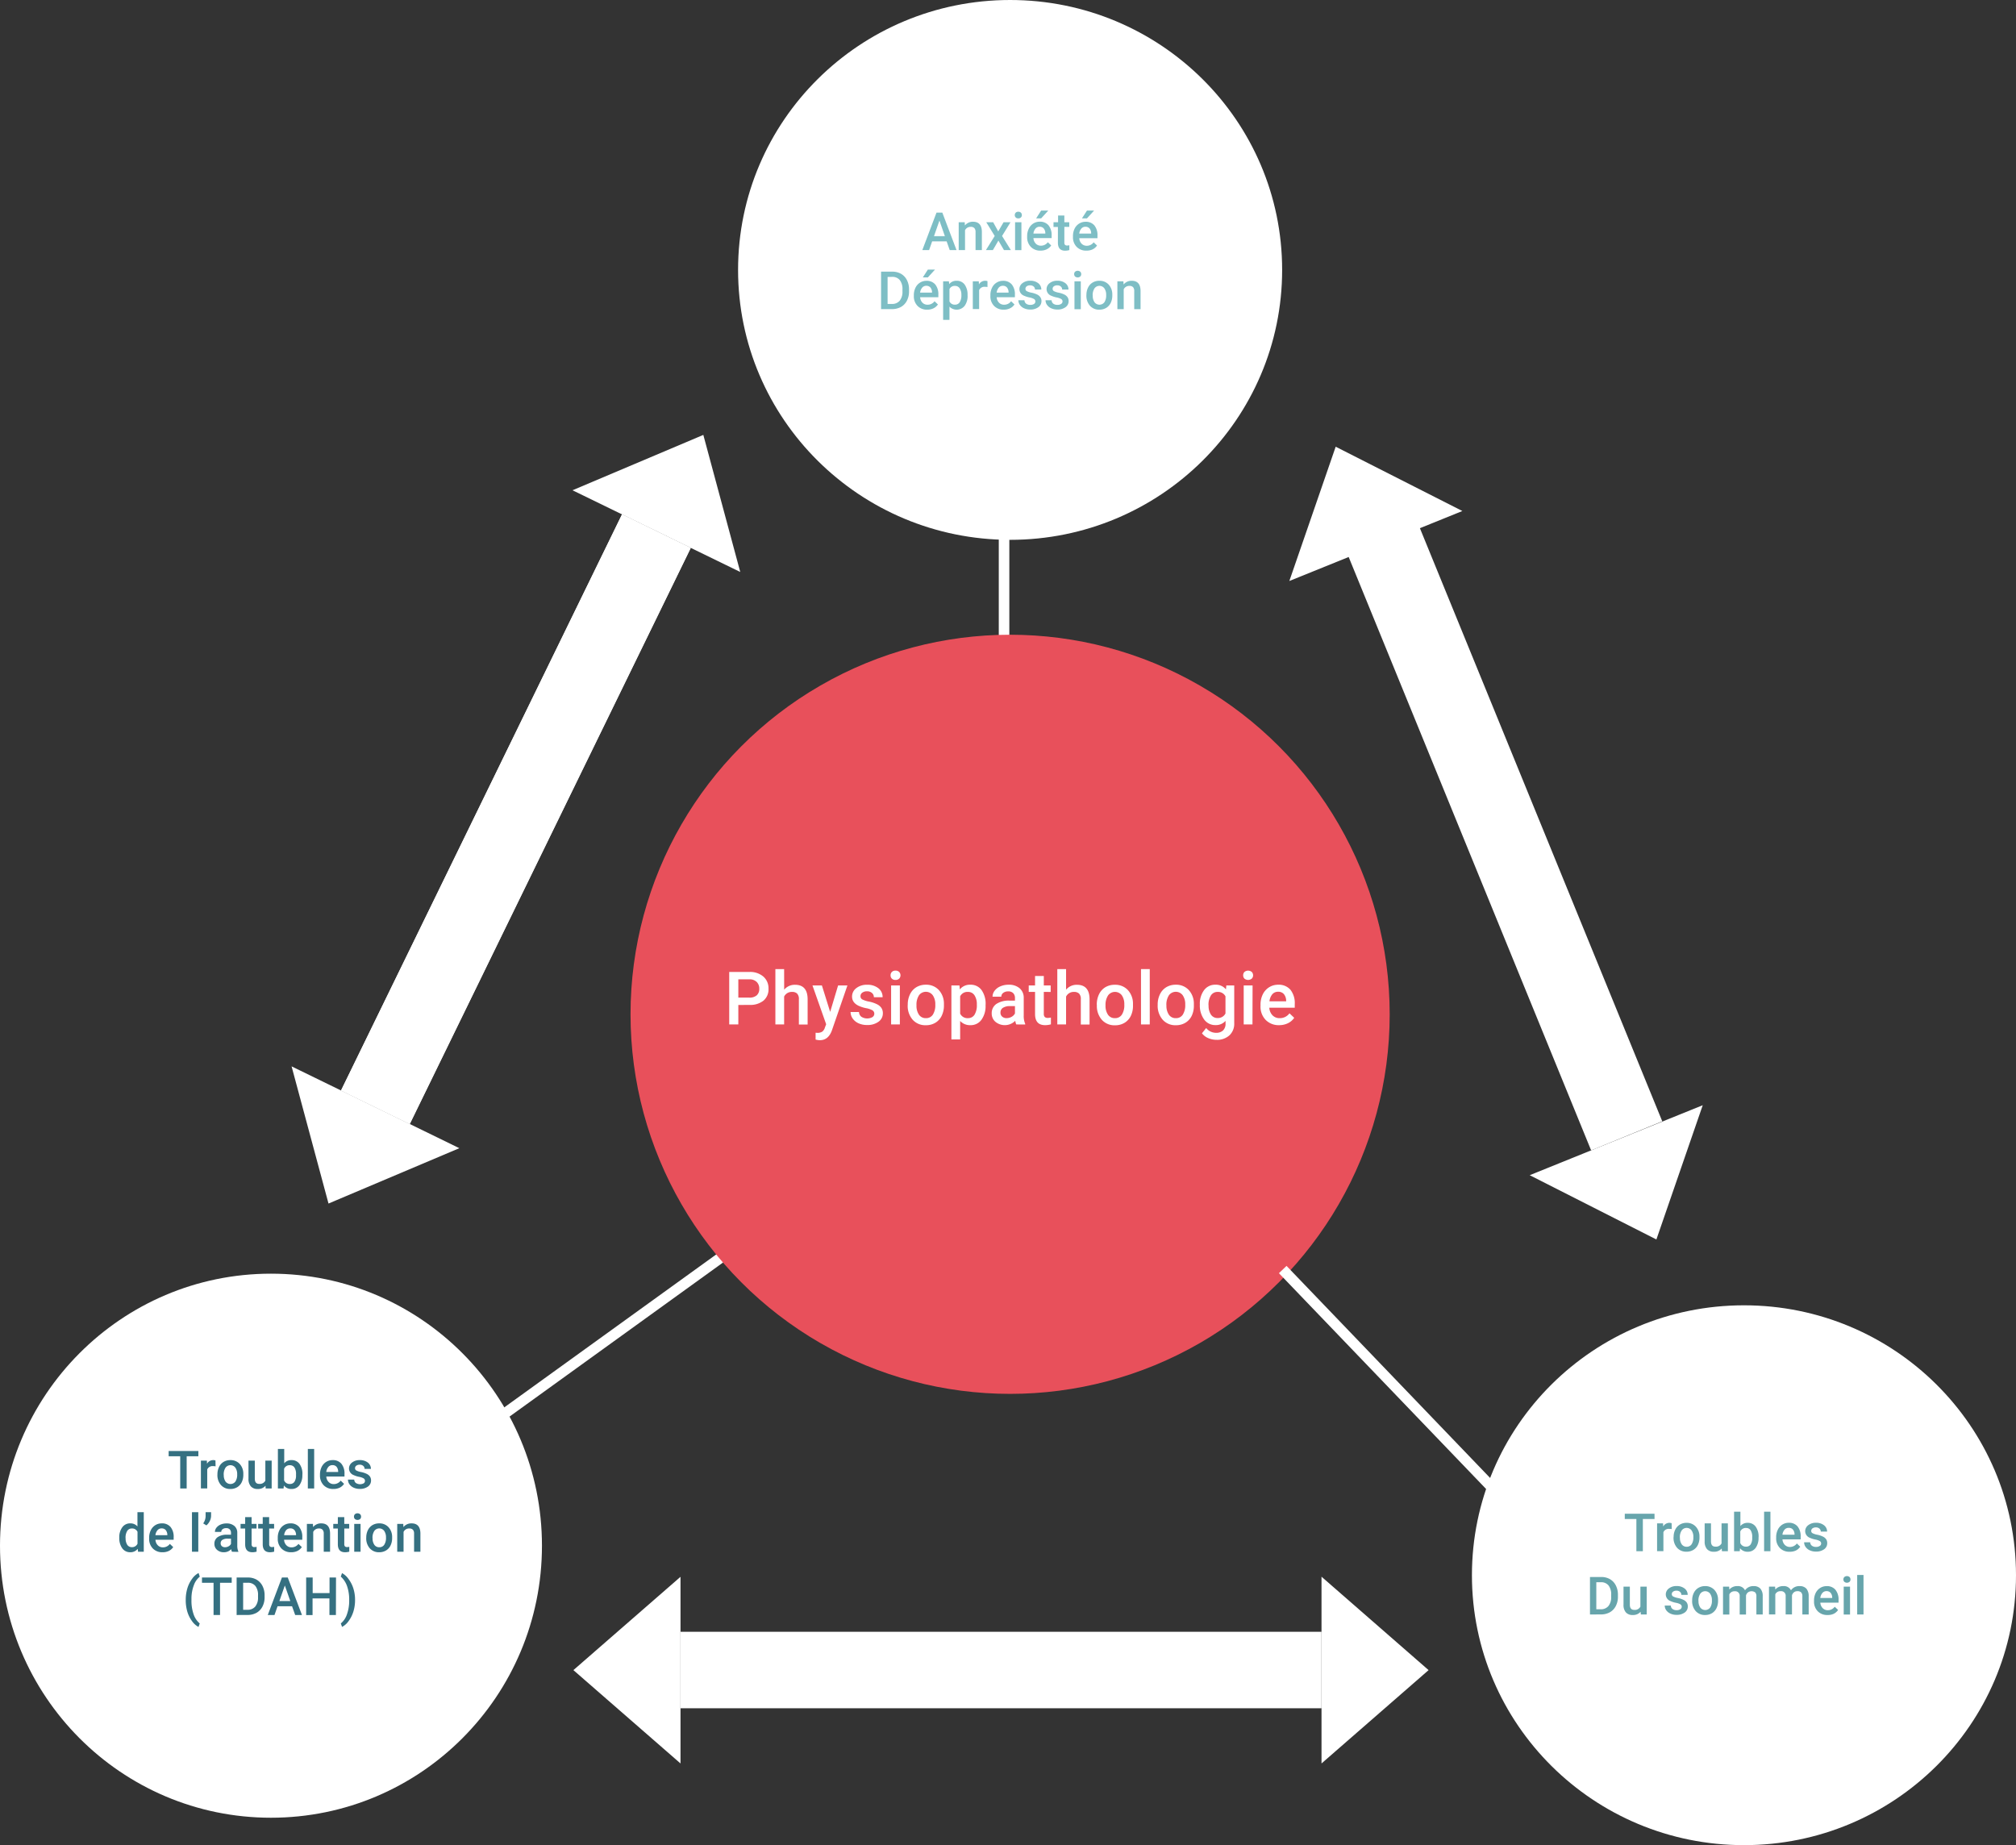 <svg id="Calque_1" data-name="Calque 1" xmlns="http://www.w3.org/2000/svg" viewBox="0 0 956 875"><rect x="0" y="0" width="956" height="875" fill="#333333" stroke="none"/><defs><style>.cls-1{fill:#fff;}.cls-2,.cls-3{fill:none;stroke:#fff;}.cls-3{stroke-width:5px;}.cls-4{isolation:isolate;}.cls-5{fill:#7ebec5;}.cls-6{fill:#e8505b;}.cls-7{fill:#357081;}.cls-8{fill:#67a5ac;}</style></defs><title>schema-physiopathologie</title><g id="Groupe_11934" data-name="Groupe 11934"><ellipse id="Ellipse_1202" data-name="Ellipse 1202" class="cls-1" cx="479" cy="128" rx="129" ry="128"/><g id="Groupe_11727" data-name="Groupe 11727"><g id="Polygone_12" data-name="Polygone 12"><path class="cls-1" d="M381.29,270.35l-77.58-37.83,60.5-25.59Z" transform="translate(-31.02)"/><path class="cls-1" d="M363.87,207.61l-58.95,24.94,75.6,36.87-16.65-61.81m.67-1.37,17.51,65L302.5,232.49Z" transform="translate(-31.02)"/></g><g id="Rectangle_2574" data-name="Rectangle 2574"><rect class="cls-1" x="123.67" y="370.35" width="303.97" height="36.27" transform="translate(-225.37 465.94) rotate(-64)"/><rect class="cls-2" x="124.17" y="370.85" width="302.97" height="35.27" transform="translate(-225.37 465.94) rotate(-64)"/></g><g id="Polygone_13" data-name="Polygone 13"><path class="cls-1" d="M170,506.62l77.57,37.84L187.1,570.05Z" transform="translate(-31.02)"/><path class="cls-1" d="M187.43,569.37l59-24.94-75.6-36.87,16.64,61.81m-.67,1.37-17.51-65.05,79.55,38.8Z" transform="translate(-31.02)"/></g></g><g id="Groupe_11728" data-name="Groupe 11728"><path id="Polygone_12-2" data-name="Polygone 12-2" class="cls-1" d="M664.41,211.84l60.07,30.49-82.05,33.19Z" transform="translate(-31.02)"/><rect id="Rectangle_2574-2" data-name="Rectangle 2574-2" class="cls-1" x="722.32" y="247.83" width="36.27" height="303.96" transform="matrix(0.93, -0.38, 0.38, 0.93, -126.91, 306.85)"/><path id="Polygone_13-2" data-name="Polygone 13-2" class="cls-1" d="M816.49,587.78,756.42,557.3l82.05-33.19Z" transform="translate(-31.02)"/></g><line id="Ligne_450" data-name="Ligne 450" class="cls-3" x1="476.13" y1="219.58" x2="476.13" y2="423.5"/><g id="Anxiété_Dépression" data-name="Anxiété Dépression" class="cls-4"><g class="cls-4"><path class="cls-5" d="M479.93,114.47h-6.88l-1.45,4.13h-3.21l6.72-17.77h2.77l6.73,17.77h-3.23Zm-6-2.49h5.15l-2.57-7.38Z" transform="translate(-31.02)"/><path class="cls-5" d="M488.5,105.4l.08,1.52a4.76,4.76,0,0,1,3.85-1.77q4.13,0,4.2,4.73v8.72h-3v-8.55a2.72,2.72,0,0,0-.54-1.86,2.26,2.26,0,0,0-1.78-.61,2.86,2.86,0,0,0-2.67,1.62v9.4h-3V105.4Z" transform="translate(-31.02)"/><path class="cls-5" d="M504.39,109.74l2.52-4.34h3.29l-4,6.5,4.18,6.7h-3.27l-2.64-4.51-2.62,4.51h-3.3l4.17-6.7-4-6.5h3.27Z" transform="translate(-31.02)"/><path class="cls-5" d="M512.23,102a1.61,1.61,0,0,1,.43-1.14,1.66,1.66,0,0,1,1.24-.45,1.68,1.68,0,0,1,1.25.45,1.58,1.58,0,0,1,.44,1.14,1.52,1.52,0,0,1-.44,1.11,1.68,1.68,0,0,1-1.25.45,1.66,1.66,0,0,1-1.24-.45A1.56,1.56,0,0,1,512.23,102Zm3.15,16.63h-3V105.4h3Z" transform="translate(-31.02)"/><path class="cls-5" d="M524.42,118.85a6.12,6.12,0,0,1-4.57-1.78,6.47,6.47,0,0,1-1.75-4.73V112a7.94,7.94,0,0,1,.77-3.54A5.73,5.73,0,0,1,521,106a5.63,5.63,0,0,1,3.07-.87,5.21,5.21,0,0,1,4.17,1.72,7.28,7.28,0,0,1,1.47,4.87v1.2h-8.63a4,4,0,0,0,1.1,2.59,3.28,3.28,0,0,0,2.41,1,4,4,0,0,0,3.32-1.65l1.6,1.53a5.31,5.31,0,0,1-2.12,1.83A6.62,6.62,0,0,1,524.42,118.85Zm-.35-11.32a2.5,2.5,0,0,0-2,.86,4.44,4.44,0,0,0-1,2.38h5.65v-.22a3.55,3.55,0,0,0-.79-2.25A2.48,2.48,0,0,0,524.07,107.53Zm.67-7.68h3.38l-3.38,3.7h-2.38Z" transform="translate(-31.02)"/><path class="cls-5" d="M535.74,102.19v3.21h2.33v2.19h-2.33V115a1.61,1.61,0,0,0,.3,1.09,1.41,1.41,0,0,0,1.07.34,4.7,4.7,0,0,0,1-.13v2.3a7.66,7.66,0,0,1-2,.28q-3.42,0-3.42-3.77v-7.49H530.6V105.4h2.17v-3.21Z" transform="translate(-31.02)"/><path class="cls-5" d="M546.15,118.85a6.12,6.12,0,0,1-4.57-1.78,6.43,6.43,0,0,1-1.75-4.73V112a7.93,7.93,0,0,1,.76-3.54,5.82,5.82,0,0,1,2.15-2.42,5.63,5.63,0,0,1,3.07-.87,5.21,5.21,0,0,1,4.17,1.72,7.28,7.28,0,0,1,1.47,4.87v1.2h-8.63a4,4,0,0,0,1.09,2.59,3.31,3.31,0,0,0,2.41,1,4,4,0,0,0,3.32-1.65l1.6,1.53a5.28,5.28,0,0,1-2.11,1.83A6.62,6.62,0,0,1,546.15,118.85Zm-.35-11.32a2.5,2.5,0,0,0-2,.86,4.44,4.44,0,0,0-1,2.38h5.65v-.22a3.55,3.55,0,0,0-.79-2.25A2.49,2.49,0,0,0,545.8,107.53Zm.67-7.68h3.38l-3.38,3.7h-2.38Z" transform="translate(-31.02)"/></g><g class="cls-4"><path class="cls-5" d="M448.83,146.6V128.83h5.25a8.21,8.21,0,0,1,4.18,1,7.14,7.14,0,0,1,2.83,3,9.44,9.44,0,0,1,1,4.42v.89a9.44,9.44,0,0,1-1,4.44,7.06,7.06,0,0,1-2.87,3,8.61,8.61,0,0,1-4.26,1Zm3.09-15.28v12.82h2a4.65,4.65,0,0,0,3.73-1.52,6.7,6.7,0,0,0,1.32-4.37v-1a6.77,6.77,0,0,0-1.26-4.42,4.45,4.45,0,0,0-3.65-1.53Z" transform="translate(-31.02)"/><path class="cls-5" d="M470.7,146.85a6.14,6.14,0,0,1-4.58-1.78,6.47,6.47,0,0,1-1.75-4.73V140a7.94,7.94,0,0,1,.77-3.54,5.73,5.73,0,0,1,2.14-2.42,5.63,5.63,0,0,1,3.07-.87,5.21,5.21,0,0,1,4.17,1.72,7.28,7.28,0,0,1,1.47,4.87v1.2h-8.63a4,4,0,0,0,1.1,2.59,3.29,3.29,0,0,0,2.41.95,4,4,0,0,0,3.32-1.65l1.6,1.53a5.31,5.31,0,0,1-2.12,1.83A6.58,6.58,0,0,1,470.7,146.85Zm-.36-11.32a2.5,2.5,0,0,0-2,.86,4.44,4.44,0,0,0-1,2.38h5.65v-.22a3.55,3.55,0,0,0-.79-2.25A2.48,2.48,0,0,0,470.34,135.53Zm.67-7.68h3.39l-3.39,3.7h-2.38Z" transform="translate(-31.02)"/><path class="cls-5" d="M489.86,140.13a7.83,7.83,0,0,1-1.39,4.89,4.82,4.82,0,0,1-7.21.4v6.26h-3V133.4H481l.13,1.34a4.34,4.34,0,0,1,3.55-1.59,4.51,4.51,0,0,1,3.79,1.8,8.12,8.12,0,0,1,1.37,5Zm-2.95-.25a5.55,5.55,0,0,0-.79-3.14,2.58,2.58,0,0,0-2.25-1.16,2.71,2.71,0,0,0-2.61,1.5v5.86a2.73,2.73,0,0,0,2.63,1.54,2.57,2.57,0,0,0,2.22-1.14A6.1,6.1,0,0,0,486.91,139.88Z" transform="translate(-31.02)"/><path class="cls-5" d="M499.29,136.11a7,7,0,0,0-1.21-.1,2.72,2.72,0,0,0-2.75,1.56v9h-3V133.4h2.84l.07,1.47a3.35,3.35,0,0,1,3-1.72,2.88,2.88,0,0,1,1.05.17Z" transform="translate(-31.02)"/><path class="cls-5" d="M507,146.85a6.14,6.14,0,0,1-4.58-1.78,6.47,6.47,0,0,1-1.75-4.73V140a7.94,7.94,0,0,1,.77-3.54,5.73,5.73,0,0,1,2.14-2.42,5.63,5.63,0,0,1,3.07-.87,5.21,5.21,0,0,1,4.17,1.72,7.28,7.28,0,0,1,1.47,4.87v1.2h-8.63a4,4,0,0,0,1.1,2.59,3.28,3.28,0,0,0,2.41.95,4,4,0,0,0,3.32-1.65l1.6,1.53a5.31,5.31,0,0,1-2.12,1.83A6.58,6.58,0,0,1,507,146.85Zm-.36-11.32a2.5,2.5,0,0,0-2,.86,4.44,4.44,0,0,0-1,2.38h5.65v-.22a3.55,3.55,0,0,0-.79-2.25A2.48,2.48,0,0,0,506.62,135.53Z" transform="translate(-31.02)"/><path class="cls-5" d="M522,143a1.35,1.35,0,0,0-.65-1.21,7.11,7.11,0,0,0-2.17-.74,11.45,11.45,0,0,1-2.53-.8,3.37,3.37,0,0,1-2.22-3.11,3.51,3.51,0,0,1,1.44-2.86,5.66,5.66,0,0,1,3.66-1.15,5.93,5.93,0,0,1,3.83,1.17,3.73,3.73,0,0,1,1.46,3h-3a1.83,1.83,0,0,0-.63-1.42,2.45,2.45,0,0,0-1.69-.57,2.63,2.63,0,0,0-1.59.45,1.45,1.45,0,0,0-.62,1.21,1.21,1.21,0,0,0,.58,1.07,8,8,0,0,0,2.32.76,11.05,11.05,0,0,1,2.74.91,3.9,3.9,0,0,1,1.47,1.28,3.2,3.2,0,0,1,.49,1.81,3.45,3.45,0,0,1-1.48,2.88,6.3,6.3,0,0,1-3.87,1.11,6.81,6.81,0,0,1-2.89-.59,4.75,4.75,0,0,1-2-1.61,3.82,3.82,0,0,1-.71-2.21h2.88a2.12,2.12,0,0,0,.79,1.62,3.1,3.1,0,0,0,2,.57,3,3,0,0,0,1.78-.45A1.39,1.39,0,0,0,522,143Z" transform="translate(-31.02)"/><path class="cls-5" d="M534.88,143a1.35,1.35,0,0,0-.65-1.21,7.11,7.11,0,0,0-2.17-.74,11.45,11.45,0,0,1-2.53-.8,3.37,3.37,0,0,1-2.22-3.11,3.51,3.51,0,0,1,1.44-2.86,5.67,5.67,0,0,1,3.67-1.15,5.92,5.92,0,0,1,3.82,1.17,3.73,3.73,0,0,1,1.46,3h-3a1.83,1.83,0,0,0-.63-1.42,2.41,2.41,0,0,0-1.68-.57,2.64,2.64,0,0,0-1.6.45,1.44,1.44,0,0,0-.61,1.21,1.22,1.22,0,0,0,.57,1.07,8,8,0,0,0,2.32.76,10.91,10.91,0,0,1,2.74.91,3.93,3.93,0,0,1,1.48,1.28,3.28,3.28,0,0,1,.48,1.81,3.42,3.42,0,0,1-1.48,2.88,6.26,6.26,0,0,1-3.87,1.11,6.84,6.84,0,0,1-2.89-.59,4.75,4.75,0,0,1-2-1.61,3.82,3.82,0,0,1-.71-2.21h2.88a2.1,2.1,0,0,0,.8,1.62,3.07,3.07,0,0,0,1.94.57,3,3,0,0,0,1.78-.45A1.37,1.37,0,0,0,534.88,143Z" transform="translate(-31.02)"/><path class="cls-5" d="M540.39,130a1.57,1.57,0,0,1,.43-1.14,1.93,1.93,0,0,1,2.48,0,1.54,1.54,0,0,1,.44,1.14,1.48,1.48,0,0,1-.44,1.11,1.93,1.93,0,0,1-2.48,0A1.52,1.52,0,0,1,540.39,130Zm3.15,16.63h-3V133.4h3Z" transform="translate(-31.02)"/><path class="cls-5" d="M546.21,139.88a7.83,7.83,0,0,1,.77-3.5,5.58,5.58,0,0,1,2.16-2.39,6.06,6.06,0,0,1,3.2-.84,5.8,5.8,0,0,1,4.34,1.72,6.79,6.79,0,0,1,1.8,4.57v.69a7.89,7.89,0,0,1-.75,3.5,5.64,5.64,0,0,1-2.15,2.38,6.15,6.15,0,0,1-3.23.84,5.73,5.73,0,0,1-4.47-1.86,7.14,7.14,0,0,1-1.68-5Zm3,.25a5.36,5.36,0,0,0,.84,3.2,2.94,2.94,0,0,0,4.68,0,5.87,5.87,0,0,0,.84-3.43,5.22,5.22,0,0,0-.87-3.18,2.89,2.89,0,0,0-4.64,0A5.72,5.72,0,0,0,549.18,140.13Z" transform="translate(-31.02)"/><path class="cls-5" d="M563.75,133.4l.09,1.52a4.73,4.73,0,0,1,3.84-1.77q4.13,0,4.2,4.73v8.72h-3v-8.55a2.72,2.72,0,0,0-.54-1.86,2.26,2.26,0,0,0-1.78-.61,2.86,2.86,0,0,0-2.67,1.62v9.4h-3V133.4Z" transform="translate(-31.02)"/></g></g><line id="Ligne_451" data-name="Ligne 451" class="cls-3" x1="350.97" y1="589.78" x2="196.94" y2="700.93"/><circle id="Ellipse_1203" data-name="Ellipse 1203" class="cls-6" cx="479" cy="481" r="180"/><g id="Physiopathologie_Commune" data-name="Physiopathologie Commune" class="cls-4"><g class="cls-4"><path class="cls-1" d="M381.14,476.58v9.23h-4.32V460.92h9.52A9.62,9.62,0,0,1,393,463.1a7.32,7.32,0,0,1,2.45,5.75,7,7,0,0,1-2.4,5.69,10.07,10.07,0,0,1-6.72,2Zm0-3.49h5.2a5.13,5.13,0,0,0,3.52-1.08,4,4,0,0,0,1.21-3.14,4.3,4.3,0,0,0-1.23-3.22,4.74,4.74,0,0,0-3.38-1.24h-5.32Z" transform="translate(-31.02)"/><path class="cls-1" d="M402.88,469.33A6.51,6.51,0,0,1,408,467q5.93,0,6,6.76v12.08h-4.15V473.88a3.66,3.66,0,0,0-.83-2.71,3.37,3.37,0,0,0-2.43-.79,4,4,0,0,0-3.73,2.22v13.21h-4.15V459.56h4.15Z" transform="translate(-31.02)"/><path class="cls-1" d="M424.69,479.86l3.76-12.54h4.42l-7.35,21.29c-1.12,3.11-3,4.67-5.74,4.67a7.69,7.69,0,0,1-2-.31v-3.23l.79.05a4.06,4.06,0,0,0,2.37-.57,3.79,3.79,0,0,0,1.25-1.92l.6-1.59-6.49-18.39h4.47Z" transform="translate(-31.02)"/><path class="cls-1" d="M445.62,480.78a1.88,1.88,0,0,0-.91-1.69,9.51,9.51,0,0,0-3-1,16,16,0,0,1-3.53-1.13c-2.08-1-3.11-2.46-3.11-4.36a4.93,4.93,0,0,1,2-4,8,8,0,0,1,5.13-1.61,8.27,8.27,0,0,1,5.36,1.65,5.2,5.2,0,0,1,2,4.25h-4.15a2.56,2.56,0,0,0-.89-2,3.41,3.41,0,0,0-2.36-.8,3.68,3.68,0,0,0-2.23.64,2,2,0,0,0-.86,1.69,1.68,1.68,0,0,0,.8,1.49,11,11,0,0,0,3.25,1.06,15.16,15.16,0,0,1,3.83,1.29A5.41,5.41,0,0,1,449,478a4.57,4.57,0,0,1,.68,2.53,4.82,4.82,0,0,1-2.07,4,8.84,8.84,0,0,1-5.42,1.55,9.55,9.55,0,0,1-4.05-.82,6.71,6.71,0,0,1-2.77-2.26,5.33,5.33,0,0,1-1-3.09h4a2.91,2.91,0,0,0,1.12,2.26,5.15,5.15,0,0,0,5.21.18A1.93,1.93,0,0,0,445.62,480.78Z" transform="translate(-31.02)"/><path class="cls-1" d="M453.33,462.51a2.21,2.21,0,0,1,.61-1.59,2.28,2.28,0,0,1,1.73-.63,2.32,2.32,0,0,1,1.74.63,2.22,2.22,0,0,1,.62,1.59,2.16,2.16,0,0,1-.62,1.57,2.36,2.36,0,0,1-1.74.62,2.32,2.32,0,0,1-1.73-.62A2.15,2.15,0,0,1,453.33,462.51Zm4.41,23.3h-4.15V467.32h4.15Z" transform="translate(-31.02)"/><path class="cls-1" d="M461.48,476.39a10.85,10.85,0,0,1,1.08-4.89,7.82,7.82,0,0,1,3-3.35,8.53,8.53,0,0,1,4.48-1.18,8.11,8.11,0,0,1,6.08,2.41,9.54,9.54,0,0,1,2.52,6.4v1a11,11,0,0,1-1.05,4.89,7.78,7.78,0,0,1-3,3.33,8.54,8.54,0,0,1-4.52,1.18,8,8,0,0,1-6.26-2.61,9.94,9.94,0,0,1-2.35-6.94Zm4.15.36a7.51,7.51,0,0,0,1.18,4.47,3.83,3.83,0,0,0,3.28,1.61,3.78,3.78,0,0,0,3.28-1.64,8.21,8.21,0,0,0,1.17-4.8,7.29,7.29,0,0,0-1.21-4.44,4.06,4.06,0,0,0-6.5,0A8.07,8.07,0,0,0,465.63,476.75Z" transform="translate(-31.02)"/><path class="cls-1" d="M498.38,476.75a11,11,0,0,1-1.95,6.84,6.23,6.23,0,0,1-5.23,2.56,6.29,6.29,0,0,1-4.87-2v8.77h-4.15v-25.6H486l.17,1.88a6.1,6.1,0,0,1,5-2.23,6.32,6.32,0,0,1,5.31,2.53,11.3,11.3,0,0,1,1.92,7Zm-4.14-.36a7.67,7.67,0,0,0-1.1-4.39,3.58,3.58,0,0,0-3.15-1.62,3.82,3.82,0,0,0-3.66,2.1v8.2a3.84,3.84,0,0,0,3.69,2.15,3.58,3.58,0,0,0,3.1-1.59A8.48,8.48,0,0,0,494.24,476.39Z" transform="translate(-31.02)"/><path class="cls-1" d="M512.94,485.81a6.58,6.58,0,0,1-.48-1.73,7,7,0,0,1-9.4.48,5.1,5.1,0,0,1-1.76-3.93,5.25,5.25,0,0,1,2.2-4.54,10.65,10.65,0,0,1,6.28-1.58h2.54V473.3a3.22,3.22,0,0,0-.8-2.3,3.17,3.17,0,0,0-2.44-.86,3.64,3.64,0,0,0-2.33.71,2.19,2.19,0,0,0-.9,1.8h-4.16a4.64,4.64,0,0,1,1-2.85,6.7,6.7,0,0,1,2.75-2.07,9.61,9.61,0,0,1,3.87-.76,7.72,7.72,0,0,1,5.17,1.64,5.83,5.83,0,0,1,2,4.59v8.34a9.4,9.4,0,0,0,.7,4v.29Zm-4.56-3a4.68,4.68,0,0,0,2.31-.6,3.89,3.89,0,0,0,1.63-1.61v-3.48h-2.24a6.06,6.06,0,0,0-3.46.8,2.59,2.59,0,0,0-1.17,2.27,2.45,2.45,0,0,0,.8,1.91A3.1,3.1,0,0,0,508.38,482.82Z" transform="translate(-31.02)"/><path class="cls-1" d="M526,462.82v4.5h3.26v3.07H526v10.32a2.26,2.26,0,0,0,.42,1.53,1.92,1.92,0,0,0,1.49.47,6.12,6.12,0,0,0,1.46-.17v3.22a10.35,10.35,0,0,1-2.74.39q-4.78,0-4.78-5.28V470.39h-3v-3.07h3v-4.5Z" transform="translate(-31.02)"/><path class="cls-1" d="M536.56,469.33A6.5,6.5,0,0,1,541.7,467q5.91,0,6,6.76v12.08h-4.15V473.88a3.66,3.66,0,0,0-.83-2.71,3.4,3.4,0,0,0-2.44-.79,4,4,0,0,0-3.72,2.22v13.21H532.4V459.56h4.16Z" transform="translate(-31.02)"/><path class="cls-1" d="M551.12,476.39a11,11,0,0,1,1.07-4.89,7.84,7.84,0,0,1,3-3.35A8.53,8.53,0,0,1,559.7,467a8.09,8.09,0,0,1,6.07,2.41,9.45,9.45,0,0,1,2.52,6.4l0,1a11,11,0,0,1-1,4.89,7.78,7.78,0,0,1-3,3.33,8.54,8.54,0,0,1-4.52,1.18,8,8,0,0,1-6.26-2.61,9.94,9.94,0,0,1-2.35-6.94Zm4.15.36a7.44,7.44,0,0,0,1.18,4.47,3.83,3.83,0,0,0,3.28,1.61,3.77,3.77,0,0,0,3.27-1.64,8.21,8.21,0,0,0,1.17-4.8A7.35,7.35,0,0,0,563,472a4.06,4.06,0,0,0-6.5,0A8.07,8.07,0,0,0,555.27,476.75Z" transform="translate(-31.02)"/><path class="cls-1" d="M576.24,485.81h-4.15V459.56h4.15Z" transform="translate(-31.02)"/><path class="cls-1" d="M580,476.39a10.85,10.85,0,0,1,1.08-4.89,7.88,7.88,0,0,1,3-3.35,8.56,8.56,0,0,1,4.48-1.18,8.11,8.11,0,0,1,6.08,2.41,9.54,9.54,0,0,1,2.52,6.4v1a11,11,0,0,1-1,4.89,7.82,7.82,0,0,1-3,3.33,8.59,8.59,0,0,1-4.52,1.18,8,8,0,0,1-6.27-2.61A10,10,0,0,1,580,476.6Zm4.15.36a7.51,7.51,0,0,0,1.18,4.47,3.83,3.83,0,0,0,3.29,1.61,3.77,3.77,0,0,0,3.27-1.64,8.21,8.21,0,0,0,1.17-4.8,7.29,7.29,0,0,0-1.21-4.44,4.06,4.06,0,0,0-6.5,0A8.07,8.07,0,0,0,584.13,476.75Z" transform="translate(-31.02)"/><path class="cls-1" d="M600,476.42a10.72,10.72,0,0,1,2-6.87,6.47,6.47,0,0,1,5.37-2.58,6.09,6.09,0,0,1,5,2.21l.19-1.86h3.74v17.92A7.47,7.47,0,0,1,614,491a8.64,8.64,0,0,1-6.11,2.1,9.71,9.71,0,0,1-4-.85A7,7,0,0,1,601,490l2-2.5a5.94,5.94,0,0,0,4.72,2.28,4.63,4.63,0,0,0,3.27-1.12,4.33,4.33,0,0,0,1.19-3.29v-1.25a6.11,6.11,0,0,1-4.78,2,6.48,6.48,0,0,1-5.31-2.58A11.19,11.19,0,0,1,600,476.42Zm4.14.36a7.45,7.45,0,0,0,1.13,4.39,3.68,3.68,0,0,0,3.16,1.6,4,4,0,0,0,3.72-2.16v-8.13a3.94,3.94,0,0,0-3.69-2.1,3.68,3.68,0,0,0-3.19,1.62A8.31,8.31,0,0,0,604.1,476.78Z" transform="translate(-31.02)"/><path class="cls-1" d="M620.54,462.51a2.25,2.25,0,0,1,.6-1.59,2.72,2.72,0,0,1,3.48,0,2.22,2.22,0,0,1,.62,1.59,2.16,2.16,0,0,1-.62,1.57,2.75,2.75,0,0,1-3.48,0A2.18,2.18,0,0,1,620.54,462.51Zm4.41,23.3h-4.16V467.32H625Z" transform="translate(-31.02)"/><path class="cls-1" d="M637.61,486.15a8.58,8.58,0,0,1-6.4-2.49,9,9,0,0,1-2.45-6.62v-.51a11.11,11.11,0,0,1,1.06-4.95,8.25,8.25,0,0,1,3-3.39,8,8,0,0,1,4.31-1.22,7.29,7.29,0,0,1,5.84,2.41A10.21,10.21,0,0,1,645,476.2v1.68H632.94a5.59,5.59,0,0,0,1.53,3.62,4.6,4.6,0,0,0,3.38,1.33,5.62,5.62,0,0,0,4.65-2.3l2.24,2.13a7.45,7.45,0,0,1-3,2.58A9.41,9.41,0,0,1,637.61,486.15Zm-.5-15.84a3.51,3.51,0,0,0-2.76,1.19,6.27,6.27,0,0,0-1.34,3.34h7.91v-.31a5,5,0,0,0-1.11-3.15A3.45,3.45,0,0,0,637.11,470.31Z" transform="translate(-31.02)"/></g></g><ellipse id="Ellipse_1204" data-name="Ellipse 1204" class="cls-1" cx="827" cy="747" rx="129" ry="128"/><ellipse id="Ellipse_1205" data-name="Ellipse 1205" class="cls-1" cx="128.5" cy="733" rx="128.5" ry="129"/><line id="Ligne_452" data-name="Ligne 452" class="cls-3" x1="734.31" y1="733.32" x2="608.28" y2="602.04"/><g id="Troubles_de_l_attention_TDAH_" data-name="Troubles de l attention TDAH " class="cls-4"><g class="cls-4"><path class="cls-7" d="M125.08,690.58h-5.54v15.28h-3.06V690.58H111v-2.5h14.1Z" transform="translate(-31.02)"/><path class="cls-7" d="M133.25,695.36a6.81,6.81,0,0,0-1.21-.1,2.73,2.73,0,0,0-2.75,1.57v9h-3V692.65h2.83l.07,1.48a3.34,3.34,0,0,1,3-1.72,2.62,2.62,0,0,1,1,.17Z" transform="translate(-31.02)"/><path class="cls-7" d="M134.13,699.13a7.86,7.86,0,0,1,.77-3.5,5.64,5.64,0,0,1,2.16-2.39,6.15,6.15,0,0,1,3.2-.83,5.76,5.76,0,0,1,4.34,1.72,6.76,6.76,0,0,1,1.8,4.56v.7a7.88,7.88,0,0,1-.75,3.49,5.53,5.53,0,0,1-2.15,2.38,6.15,6.15,0,0,1-3.23.84,5.73,5.73,0,0,1-4.47-1.86,7.11,7.11,0,0,1-1.68-5Zm3,.26a5.33,5.33,0,0,0,.84,3.19,2.94,2.94,0,0,0,4.68,0,5.84,5.84,0,0,0,.84-3.43,5.21,5.21,0,0,0-.87-3.17,2.9,2.9,0,0,0-4.64,0A5.77,5.77,0,0,0,137.1,699.39Z" transform="translate(-31.02)"/><path class="cls-7" d="M156.92,704.56a4.59,4.59,0,0,1-3.71,1.54,4.08,4.08,0,0,1-3.25-1.26,5.31,5.31,0,0,1-1.11-3.63v-8.56h3v8.52c0,1.68.69,2.52,2.08,2.52a2.94,2.94,0,0,0,2.92-1.55v-9.49h3v13.21H157Z" transform="translate(-31.02)"/><path class="cls-7" d="M174.4,699.39a8,8,0,0,1-1.37,4.89,4.47,4.47,0,0,1-3.78,1.82,4.31,4.31,0,0,1-3.61-1.67l-.15,1.43H162.8V687.11h3v6.81a4.28,4.28,0,0,1,3.45-1.51,4.51,4.51,0,0,1,3.8,1.79,8.08,8.08,0,0,1,1.38,5Zm-3-.26a5.65,5.65,0,0,0-.75-3.22,2.53,2.53,0,0,0-2.2-1.08,2.76,2.76,0,0,0-2.71,1.69V702a2.78,2.78,0,0,0,2.73,1.73,2.5,2.5,0,0,0,2.15-1,5.35,5.35,0,0,0,.78-3.14Z" transform="translate(-31.02)"/><path class="cls-7" d="M180,705.86h-3V687.11h3Z" transform="translate(-31.02)"/><path class="cls-7" d="M189.08,706.1a6.16,6.16,0,0,1-4.57-1.77,6.48,6.48,0,0,1-1.75-4.73v-.37a8,8,0,0,1,.76-3.53,5.85,5.85,0,0,1,2.15-2.43,5.71,5.71,0,0,1,3.07-.86,5.18,5.18,0,0,1,4.17,1.72,7.27,7.27,0,0,1,1.47,4.87v1.19h-8.63a3.94,3.94,0,0,0,1.1,2.59,3.24,3.24,0,0,0,2.41,1,4.05,4.05,0,0,0,3.32-1.64l1.6,1.52a5.41,5.41,0,0,1-2.12,1.84A6.75,6.75,0,0,1,189.08,706.1Zm-.35-11.31a2.49,2.49,0,0,0-2,.85,4.44,4.44,0,0,0-1,2.38h5.65v-.22a3.6,3.6,0,0,0-.79-2.25A2.47,2.47,0,0,0,188.73,694.79Z" transform="translate(-31.02)"/><path class="cls-7" d="M204.09,702.27a1.35,1.35,0,0,0-.66-1.21,6.72,6.72,0,0,0-2.16-.73,10.92,10.92,0,0,1-2.53-.81,3.36,3.36,0,0,1-2.22-3.11,3.53,3.53,0,0,1,1.44-2.86,5.72,5.72,0,0,1,3.66-1.14,5.93,5.93,0,0,1,3.83,1.17,3.72,3.72,0,0,1,1.46,3h-3a1.82,1.82,0,0,0-.63-1.42,2.45,2.45,0,0,0-1.69-.57,2.63,2.63,0,0,0-1.59.45,1.42,1.42,0,0,0-.62,1.21,1.19,1.19,0,0,0,.58,1.06,7.7,7.7,0,0,0,2.32.76,11,11,0,0,1,2.74.92,3.88,3.88,0,0,1,1.47,1.27,3.28,3.28,0,0,1,.48,1.81,3.45,3.45,0,0,1-1.47,2.89,6.36,6.36,0,0,1-3.87,1.1,6.81,6.81,0,0,1-2.89-.58,4.75,4.75,0,0,1-2-1.61,3.85,3.85,0,0,1-.71-2.21H199a2.1,2.1,0,0,0,.79,1.61,3.71,3.71,0,0,0,3.73.13A1.41,1.41,0,0,0,204.09,702.27Z" transform="translate(-31.02)"/></g><g class="cls-4"><path class="cls-7" d="M87.59,729.16a7.8,7.8,0,0,1,1.42-4.9,4.5,4.5,0,0,1,3.79-1.85,4.32,4.32,0,0,1,3.4,1.46v-6.76h3v18.75H96.48l-.15-1.37a4.36,4.36,0,0,1-3.55,1.61A4.53,4.53,0,0,1,89,734.24,8.2,8.2,0,0,1,87.59,729.16Zm3,.25a5.5,5.5,0,0,0,.77,3.15,2.52,2.52,0,0,0,2.2,1.13,2.82,2.82,0,0,0,2.67-1.63v-5.64a2.77,2.77,0,0,0-2.64-1.59A2.54,2.54,0,0,0,91.34,726,6.11,6.11,0,0,0,90.56,729.41Z" transform="translate(-31.02)"/><path class="cls-7" d="M108.07,736.1a6.15,6.15,0,0,1-4.57-1.77,6.44,6.44,0,0,1-1.75-4.73v-.37a7.86,7.86,0,0,1,.76-3.53,5.83,5.83,0,0,1,2.14-2.43,5.74,5.74,0,0,1,3.08-.86,5.18,5.18,0,0,1,4.17,1.72,7.27,7.27,0,0,1,1.47,4.87v1.19h-8.63a3.94,3.94,0,0,0,1.09,2.59,3.26,3.26,0,0,0,2.41,1,4,4,0,0,0,3.32-1.64l1.6,1.52a5.34,5.34,0,0,1-2.12,1.84A6.68,6.68,0,0,1,108.07,736.1Zm-.35-11.31a2.48,2.48,0,0,0-2,.85,4.44,4.44,0,0,0-1,2.38h5.65v-.22a3.6,3.6,0,0,0-.79-2.25A2.49,2.49,0,0,0,107.72,724.79Z" transform="translate(-31.02)"/><path class="cls-7" d="M125.05,735.86h-3V717.11h3Z" transform="translate(-31.02)"/><path class="cls-7" d="M128.9,723.36l-1.52-.94a6,6,0,0,0,1.14-3.38v-1.93h2.6v1.68a5.59,5.59,0,0,1-.64,2.54A6.2,6.2,0,0,1,128.9,723.36Z" transform="translate(-31.02)"/><path class="cls-7" d="M141,735.86a4.63,4.63,0,0,1-.34-1.23,4.62,4.62,0,0,1-3.47,1.47,4.68,4.68,0,0,1-3.24-1.13,3.65,3.65,0,0,1-1.26-2.81,3.73,3.73,0,0,1,1.57-3.24,7.6,7.6,0,0,1,4.48-1.13h1.82v-.87a2.32,2.32,0,0,0-.57-1.64,2.27,2.27,0,0,0-1.75-.61,2.62,2.62,0,0,0-1.66.5,1.57,1.57,0,0,0-.64,1.29h-3a3.27,3.27,0,0,1,.72-2,4.81,4.81,0,0,1,2-1.49,6.88,6.88,0,0,1,2.77-.53,5.51,5.51,0,0,1,3.69,1.16,4.15,4.15,0,0,1,1.42,3.28v6a6.79,6.79,0,0,0,.5,2.84v.21Zm-3.26-2.14a3.34,3.34,0,0,0,1.66-.43,2.83,2.83,0,0,0,1.16-1.14v-2.49h-1.6a4.38,4.38,0,0,0-2.47.57,1.83,1.83,0,0,0-.83,1.62,1.78,1.78,0,0,0,.56,1.37A2.24,2.24,0,0,0,137.72,733.72Z" transform="translate(-31.02)"/><path class="cls-7" d="M150.33,719.44v3.21h2.34v2.2h-2.34v7.37a1.6,1.6,0,0,0,.3,1.09,1.37,1.37,0,0,0,1.07.34,4.68,4.68,0,0,0,1-.12v2.29a7.23,7.23,0,0,1-2,.28q-3.42,0-3.42-3.77v-7.48h-2.18v-2.2h2.18v-3.21Z" transform="translate(-31.02)"/><path class="cls-7" d="M158.65,719.44v3.21H161v2.2h-2.33v7.37a1.6,1.6,0,0,0,.3,1.09,1.35,1.35,0,0,0,1.06.34,4.61,4.61,0,0,0,1-.12v2.29a7.18,7.18,0,0,1-2,.28q-3.42,0-3.42-3.77v-7.48h-2.17v-2.2h2.17v-3.21Z" transform="translate(-31.02)"/><path class="cls-7" d="M169.06,736.1a6.15,6.15,0,0,1-4.57-1.77,6.44,6.44,0,0,1-1.75-4.73v-.37a7.86,7.86,0,0,1,.76-3.53,5.83,5.83,0,0,1,2.14-2.43,5.74,5.74,0,0,1,3.08-.86,5.18,5.18,0,0,1,4.17,1.72,7.27,7.27,0,0,1,1.47,4.87v1.19h-8.63a3.94,3.94,0,0,0,1.09,2.59,3.26,3.26,0,0,0,2.41,1,4,4,0,0,0,3.32-1.64l1.6,1.52a5.41,5.41,0,0,1-2.12,1.84A6.68,6.68,0,0,1,169.06,736.1Zm-.35-11.31a2.5,2.5,0,0,0-2,.85,4.36,4.36,0,0,0-.95,2.38h5.65v-.22a3.6,3.6,0,0,0-.8-2.25A2.45,2.45,0,0,0,168.71,724.79Z" transform="translate(-31.02)"/><path class="cls-7" d="M179.41,722.65l.09,1.53a4.73,4.73,0,0,1,3.84-1.77q4.13,0,4.2,4.72v8.73h-3V727.3a2.72,2.72,0,0,0-.54-1.86,2.29,2.29,0,0,0-1.78-.61,2.87,2.87,0,0,0-2.67,1.63v9.4h-3V722.65Z" transform="translate(-31.02)"/><path class="cls-7" d="M194.28,719.44v3.21h2.33v2.2h-2.33v7.37a1.6,1.6,0,0,0,.3,1.09,1.36,1.36,0,0,0,1.07.34,4.59,4.59,0,0,0,1-.12v2.29a7.12,7.12,0,0,1-2,.28q-3.42,0-3.42-3.77v-7.48h-2.17v-2.2h2.17v-3.21Z" transform="translate(-31.02)"/><path class="cls-7" d="M198.88,719.22a1.63,1.63,0,0,1,.43-1.14,1.95,1.95,0,0,1,2.49,0,1.59,1.59,0,0,1,.44,1.14,1.55,1.55,0,0,1-.44,1.12,2,2,0,0,1-2.49,0A1.58,1.58,0,0,1,198.88,719.22ZM202,735.86h-3V722.65h3Z" transform="translate(-31.02)"/><path class="cls-7" d="M204.7,729.13a7.86,7.86,0,0,1,.77-3.5,5.77,5.77,0,0,1,2.16-2.39,6.18,6.18,0,0,1,3.2-.83,5.76,5.76,0,0,1,4.34,1.72,6.76,6.76,0,0,1,1.8,4.56v.7a7.88,7.88,0,0,1-.75,3.49,5.46,5.46,0,0,1-2.15,2.38,6.11,6.11,0,0,1-3.22.84,5.74,5.74,0,0,1-4.48-1.86,7.11,7.11,0,0,1-1.68-5Zm3,.26a5.33,5.33,0,0,0,.84,3.19,2.73,2.73,0,0,0,2.35,1.15,2.69,2.69,0,0,0,2.33-1.17,5.84,5.84,0,0,0,.84-3.43,5.27,5.27,0,0,0-.86-3.17,2.91,2.91,0,0,0-4.65,0A5.77,5.77,0,0,0,207.67,729.39Z" transform="translate(-31.02)"/><path class="cls-7" d="M222.25,722.65l.08,1.53a4.76,4.76,0,0,1,3.85-1.77q4.13,0,4.2,4.72v8.73h-3V727.3a2.72,2.72,0,0,0-.54-1.86,2.32,2.32,0,0,0-1.78-.61,2.85,2.85,0,0,0-2.67,1.63v9.4h-3V722.65Z" transform="translate(-31.02)"/></g><g class="cls-4"><path class="cls-7" d="M119.1,758.63a18.75,18.75,0,0,1,.75-5.35,14.74,14.74,0,0,1,2.23-4.53,8.71,8.71,0,0,1,3.1-2.8l.58,1.73a9,9,0,0,0-2.79,4,17.74,17.74,0,0,0-1.16,6.13l0,1.05a19.28,19.28,0,0,0,1,6.6,9.71,9.71,0,0,0,2.92,4.41l-.58,1.65a8.76,8.76,0,0,1-3.11-2.81,14.72,14.72,0,0,1-2.22-4.53A19.38,19.38,0,0,1,119.1,758.63Z" transform="translate(-31.02)"/><path class="cls-7" d="M140.9,750.58h-5.54v15.28h-3.07V750.58H126.8v-2.5h14.1Z" transform="translate(-31.02)"/><path class="cls-7" d="M143.23,765.86V748.08h5.25a8.24,8.24,0,0,1,4.18,1,7.2,7.2,0,0,1,2.83,3,9.56,9.56,0,0,1,1,4.42v.89a9.45,9.45,0,0,1-1,4.45,7.1,7.1,0,0,1-2.87,3,8.63,8.63,0,0,1-4.27,1Zm3.09-15.28v12.81h2a4.62,4.62,0,0,0,3.73-1.52,6.6,6.6,0,0,0,1.33-4.36v-1a6.79,6.79,0,0,0-1.26-4.42,4.46,4.46,0,0,0-3.65-1.52Z" transform="translate(-31.02)"/><path class="cls-7" d="M169.51,761.72h-6.88l-1.44,4.14H158l6.71-17.78h2.77l6.73,17.78H171Zm-6-2.49h5.16l-2.58-7.37Z" transform="translate(-31.02)"/><path class="cls-7" d="M190.31,765.86h-3.07V758h-8v7.89H176.2V748.08h3.09v7.4h8v-7.4h3.07Z" transform="translate(-31.02)"/><path class="cls-7" d="M199.39,758.83a18.26,18.26,0,0,1-.74,5.23,14.9,14.9,0,0,1-2.26,4.59,8.83,8.83,0,0,1-3.16,2.86l-.59-1.65a9.33,9.33,0,0,0,2.9-4.32,19.09,19.09,0,0,0,1.07-6.65v-.28a19.48,19.48,0,0,0-.93-6.19A10.9,10.9,0,0,0,193,748l-.38-.34.59-1.66a8.79,8.79,0,0,1,3,2.68A14.78,14.78,0,0,1,198.5,753a17.79,17.79,0,0,1,.88,4.93Z" transform="translate(-31.02)"/></g></g><g id="Groupe_11729" data-name="Groupe 11729"><path id="Polygone_12-3" data-name="Polygone 12-3" class="cls-1" d="M302.93,792l50.79-44.25v88.51Z" transform="translate(-31.02)"/><rect id="Rectangle_2574-3" data-name="Rectangle 2574-3" class="cls-1" x="322.7" y="773.82" width="303.97" height="36.27"/><path id="Polygone_13-3" data-name="Polygone 13-3" class="cls-1" d="M708.47,792l-50.78,44.26V747.7Z" transform="translate(-31.02)"/></g><g id="Troubles_Du_sommeil" data-name="Troubles Du sommeil" class="cls-4"><g class="cls-4"><path class="cls-8" d="M815.61,720.33h-5.54v15.29H807V720.33h-5.5v-2.49h14.1Z" transform="translate(-31.02)"/><path class="cls-8" d="M823.78,725.12a6.89,6.89,0,0,0-1.21-.1,2.72,2.72,0,0,0-2.75,1.56v9h-3V722.41h2.83l.07,1.48a3.35,3.35,0,0,1,3-1.73,2.88,2.88,0,0,1,1,.17Z" transform="translate(-31.02)"/><path class="cls-8" d="M824.66,728.89a7.72,7.72,0,0,1,.77-3.5,5.64,5.64,0,0,1,2.16-2.39,6,6,0,0,1,3.2-.84,5.75,5.75,0,0,1,4.33,1.73,6.69,6.69,0,0,1,1.8,4.56l0,.7a7.88,7.88,0,0,1-.75,3.49A5.58,5.58,0,0,1,834,735a6.15,6.15,0,0,1-3.23.84,5.75,5.75,0,0,1-4.48-1.86,7.17,7.17,0,0,1-1.67-5Zm3,.26a5.33,5.33,0,0,0,.84,3.19,2.76,2.76,0,0,0,2.35,1.15,2.72,2.72,0,0,0,2.34-1.17,5.92,5.92,0,0,0,.83-3.43,5.21,5.21,0,0,0-.86-3.17,2.89,2.89,0,0,0-4.64,0A5.77,5.77,0,0,0,827.62,729.15Z" transform="translate(-31.02)"/><path class="cls-8" d="M847.45,734.32a4.59,4.59,0,0,1-3.71,1.54,4.1,4.1,0,0,1-3.26-1.26,5.38,5.38,0,0,1-1.1-3.63v-8.56h3v8.52c0,1.68.7,2.51,2.09,2.51a2.93,2.93,0,0,0,2.92-1.55v-9.48h3v13.21h-2.8Z" transform="translate(-31.02)"/><path class="cls-8" d="M864.93,729.15a7.89,7.89,0,0,1-1.38,4.89,4.46,4.46,0,0,1-3.77,1.82,4.34,4.34,0,0,1-3.62-1.67l-.14,1.43h-2.69V716.87h3v6.81a4.28,4.28,0,0,1,3.45-1.52,4.53,4.53,0,0,1,3.8,1.8,8.08,8.08,0,0,1,1.38,5Zm-3-.26a5.63,5.63,0,0,0-.75-3.22,2.53,2.53,0,0,0-2.2-1.08,2.76,2.76,0,0,0-2.71,1.69v5.44a2.78,2.78,0,0,0,2.73,1.72,2.49,2.49,0,0,0,2.15-1,5.45,5.45,0,0,0,.78-3.14Z" transform="translate(-31.02)"/><path class="cls-8" d="M870.57,735.62h-3V716.87h3Z" transform="translate(-31.02)"/><path class="cls-8" d="M879.61,735.86a6.12,6.12,0,0,1-4.57-1.78,6.43,6.43,0,0,1-1.75-4.73V729a7.93,7.93,0,0,1,.76-3.54A5.88,5.88,0,0,1,876.2,723a5.61,5.61,0,0,1,3.07-.87,5.18,5.18,0,0,1,4.17,1.73,7.27,7.27,0,0,1,1.47,4.87V730h-8.63a4,4,0,0,0,1.09,2.59,3.29,3.29,0,0,0,2.41,1,4,4,0,0,0,3.32-1.65l1.6,1.53a5.34,5.34,0,0,1-2.12,1.84A6.68,6.68,0,0,1,879.61,735.86Zm-.35-11.32a2.5,2.5,0,0,0-2,.86,4.44,4.44,0,0,0-1,2.38H882v-.22a3.6,3.6,0,0,0-.79-2.25A2.49,2.49,0,0,0,879.26,724.54Z" transform="translate(-31.02)"/><path class="cls-8" d="M894.62,732a1.35,1.35,0,0,0-.66-1.21,6.8,6.8,0,0,0-2.17-.73,10.83,10.83,0,0,1-2.52-.81,3.37,3.37,0,0,1-2.22-3.11,3.53,3.53,0,0,1,1.44-2.86,5.72,5.72,0,0,1,3.66-1.15,5.9,5.9,0,0,1,3.83,1.18,3.72,3.72,0,0,1,1.46,3h-3a1.83,1.83,0,0,0-.64-1.43,2.45,2.45,0,0,0-1.68-.56,2.63,2.63,0,0,0-1.59.45,1.42,1.42,0,0,0-.62,1.21,1.2,1.2,0,0,0,.57,1.06,8.24,8.24,0,0,0,2.32.76,10.73,10.73,0,0,1,2.74.92,3.84,3.84,0,0,1,1.48,1.27,3.28,3.28,0,0,1,.48,1.81,3.45,3.45,0,0,1-1.47,2.89,6.36,6.36,0,0,1-3.87,1.1,6.71,6.71,0,0,1-2.9-.59,4.71,4.71,0,0,1-2-1.61,3.75,3.75,0,0,1-.71-2.21h2.88a2.09,2.09,0,0,0,.79,1.62,3.09,3.09,0,0,0,1.94.57,3,3,0,0,0,1.78-.45A1.36,1.36,0,0,0,894.62,732Z" transform="translate(-31.02)"/></g><g class="cls-4"><path class="cls-8" d="M785,765.62V747.84h5.25a8.24,8.24,0,0,1,4.18,1,7.12,7.12,0,0,1,2.82,3,9.44,9.44,0,0,1,1,4.42v.89a9.38,9.38,0,0,1-1,4.44,7.06,7.06,0,0,1-2.87,3,8.63,8.63,0,0,1-4.27,1ZM788,750.33v12.82h2a4.65,4.65,0,0,0,3.73-1.52,6.56,6.56,0,0,0,1.32-4.36v-1a6.85,6.85,0,0,0-1.25-4.42,4.46,4.46,0,0,0-3.65-1.53Z" transform="translate(-31.02)"/><path class="cls-8" d="M809,764.32a4.61,4.61,0,0,1-3.72,1.54A4.1,4.1,0,0,1,802,764.6a5.32,5.32,0,0,1-1.1-3.63v-8.56h3v8.52c0,1.68.7,2.51,2.09,2.51a2.93,2.93,0,0,0,2.92-1.55v-9.48h3v13.21h-2.79Z" transform="translate(-31.02)"/><path class="cls-8" d="M828.51,762a1.34,1.34,0,0,0-.65-1.21,6.8,6.8,0,0,0-2.17-.73,10.83,10.83,0,0,1-2.52-.81,3.37,3.37,0,0,1-2.22-3.11,3.53,3.53,0,0,1,1.44-2.86,5.72,5.72,0,0,1,3.66-1.15,5.9,5.9,0,0,1,3.83,1.18,3.71,3.71,0,0,1,1.45,3h-3a1.83,1.83,0,0,0-.64-1.43,2.45,2.45,0,0,0-1.68-.56,2.63,2.63,0,0,0-1.59.45,1.4,1.4,0,0,0-.62,1.21,1.2,1.2,0,0,0,.57,1.06,8.12,8.12,0,0,0,2.32.76,10.73,10.73,0,0,1,2.74.92,3.84,3.84,0,0,1,1.48,1.27,3.28,3.28,0,0,1,.48,1.81,3.45,3.45,0,0,1-1.47,2.89,6.37,6.37,0,0,1-3.88,1.1,6.7,6.7,0,0,1-2.89-.59,4.8,4.8,0,0,1-2-1.61,3.81,3.81,0,0,1-.7-2.21h2.88a2.09,2.09,0,0,0,.79,1.62,3.09,3.09,0,0,0,1.94.57,3,3,0,0,0,1.78-.45A1.35,1.35,0,0,0,828.51,762Z" transform="translate(-31.02)"/><path class="cls-8" d="M833.46,758.89a7.72,7.72,0,0,1,.77-3.5,5.64,5.64,0,0,1,2.16-2.39,6.06,6.06,0,0,1,3.2-.84,5.77,5.77,0,0,1,4.34,1.73,6.74,6.74,0,0,1,1.8,4.56v.7a7.88,7.88,0,0,1-.75,3.49,5.58,5.58,0,0,1-2.15,2.38,6.15,6.15,0,0,1-3.23.84,5.73,5.73,0,0,1-4.47-1.86,7.13,7.13,0,0,1-1.68-5Zm3,.26a5.33,5.33,0,0,0,.85,3.19,2.94,2.94,0,0,0,4.68,0,5.85,5.85,0,0,0,.83-3.43,5.21,5.21,0,0,0-.86-3.17,2.89,2.89,0,0,0-4.64,0A5.77,5.77,0,0,0,836.42,759.15Z" transform="translate(-31.02)"/><path class="cls-8" d="M851,752.41l.08,1.38a4.77,4.77,0,0,1,3.81-1.63,3.67,3.67,0,0,1,3.63,2,4.69,4.69,0,0,1,4.05-2,4.12,4.12,0,0,1,3.25,1.21,5.32,5.32,0,0,1,1.09,3.57v8.68h-3V757a2.64,2.64,0,0,0-.55-1.84,2.92,2.92,0,0,0-3.47,0,2.81,2.81,0,0,0-.9,1.42v9.06h-3v-8.7a2.11,2.11,0,0,0-2.38-2.33,2.61,2.61,0,0,0-2.52,1.46v9.57h-3V752.41Z" transform="translate(-31.02)"/><path class="cls-8" d="M872.79,752.41l.09,1.38a4.74,4.74,0,0,1,3.8-1.63,3.66,3.66,0,0,1,3.63,2,4.69,4.69,0,0,1,4.05-2,4.16,4.16,0,0,1,3.26,1.21,5.38,5.38,0,0,1,1.09,3.57v8.68h-3V757a2.6,2.6,0,0,0-.55-1.84,2.4,2.4,0,0,0-1.82-.59,2.44,2.44,0,0,0-1.65.55,2.81,2.81,0,0,0-.9,1.42v9.06h-3v-8.7a2.12,2.12,0,0,0-2.38-2.33,2.62,2.62,0,0,0-2.53,1.46v9.57h-3V752.41Z" transform="translate(-31.02)"/><path class="cls-8" d="M897.57,765.86a6.12,6.12,0,0,1-4.57-1.78,6.43,6.43,0,0,1-1.75-4.73V759a7.93,7.93,0,0,1,.76-3.54,5.86,5.86,0,0,1,2.14-2.42,5.66,5.66,0,0,1,3.08-.87,5.18,5.18,0,0,1,4.17,1.73,7.27,7.27,0,0,1,1.47,4.87V760h-8.63a4,4,0,0,0,1.09,2.59,3.29,3.29,0,0,0,2.41,1,4,4,0,0,0,3.32-1.65l1.6,1.53a5.41,5.41,0,0,1-2.12,1.84A6.68,6.68,0,0,1,897.57,765.86Zm-.35-11.32a2.52,2.52,0,0,0-2,.86,4.36,4.36,0,0,0-1,2.38h5.65v-.22a3.6,3.6,0,0,0-.8-2.25A2.46,2.46,0,0,0,897.22,754.54Z" transform="translate(-31.02)"/><path class="cls-8" d="M905.17,749a1.58,1.58,0,0,1,.44-1.14,1.93,1.93,0,0,1,2.48,0,1.58,1.58,0,0,1,.44,1.14,1.51,1.51,0,0,1-.44,1.11,1.93,1.93,0,0,1-2.48,0A1.51,1.51,0,0,1,905.17,749Zm3.15,16.64h-3V752.41h3Z" transform="translate(-31.02)"/><path class="cls-8" d="M914.71,765.62h-3V746.87h3Z" transform="translate(-31.02)"/></g></g></g></svg>